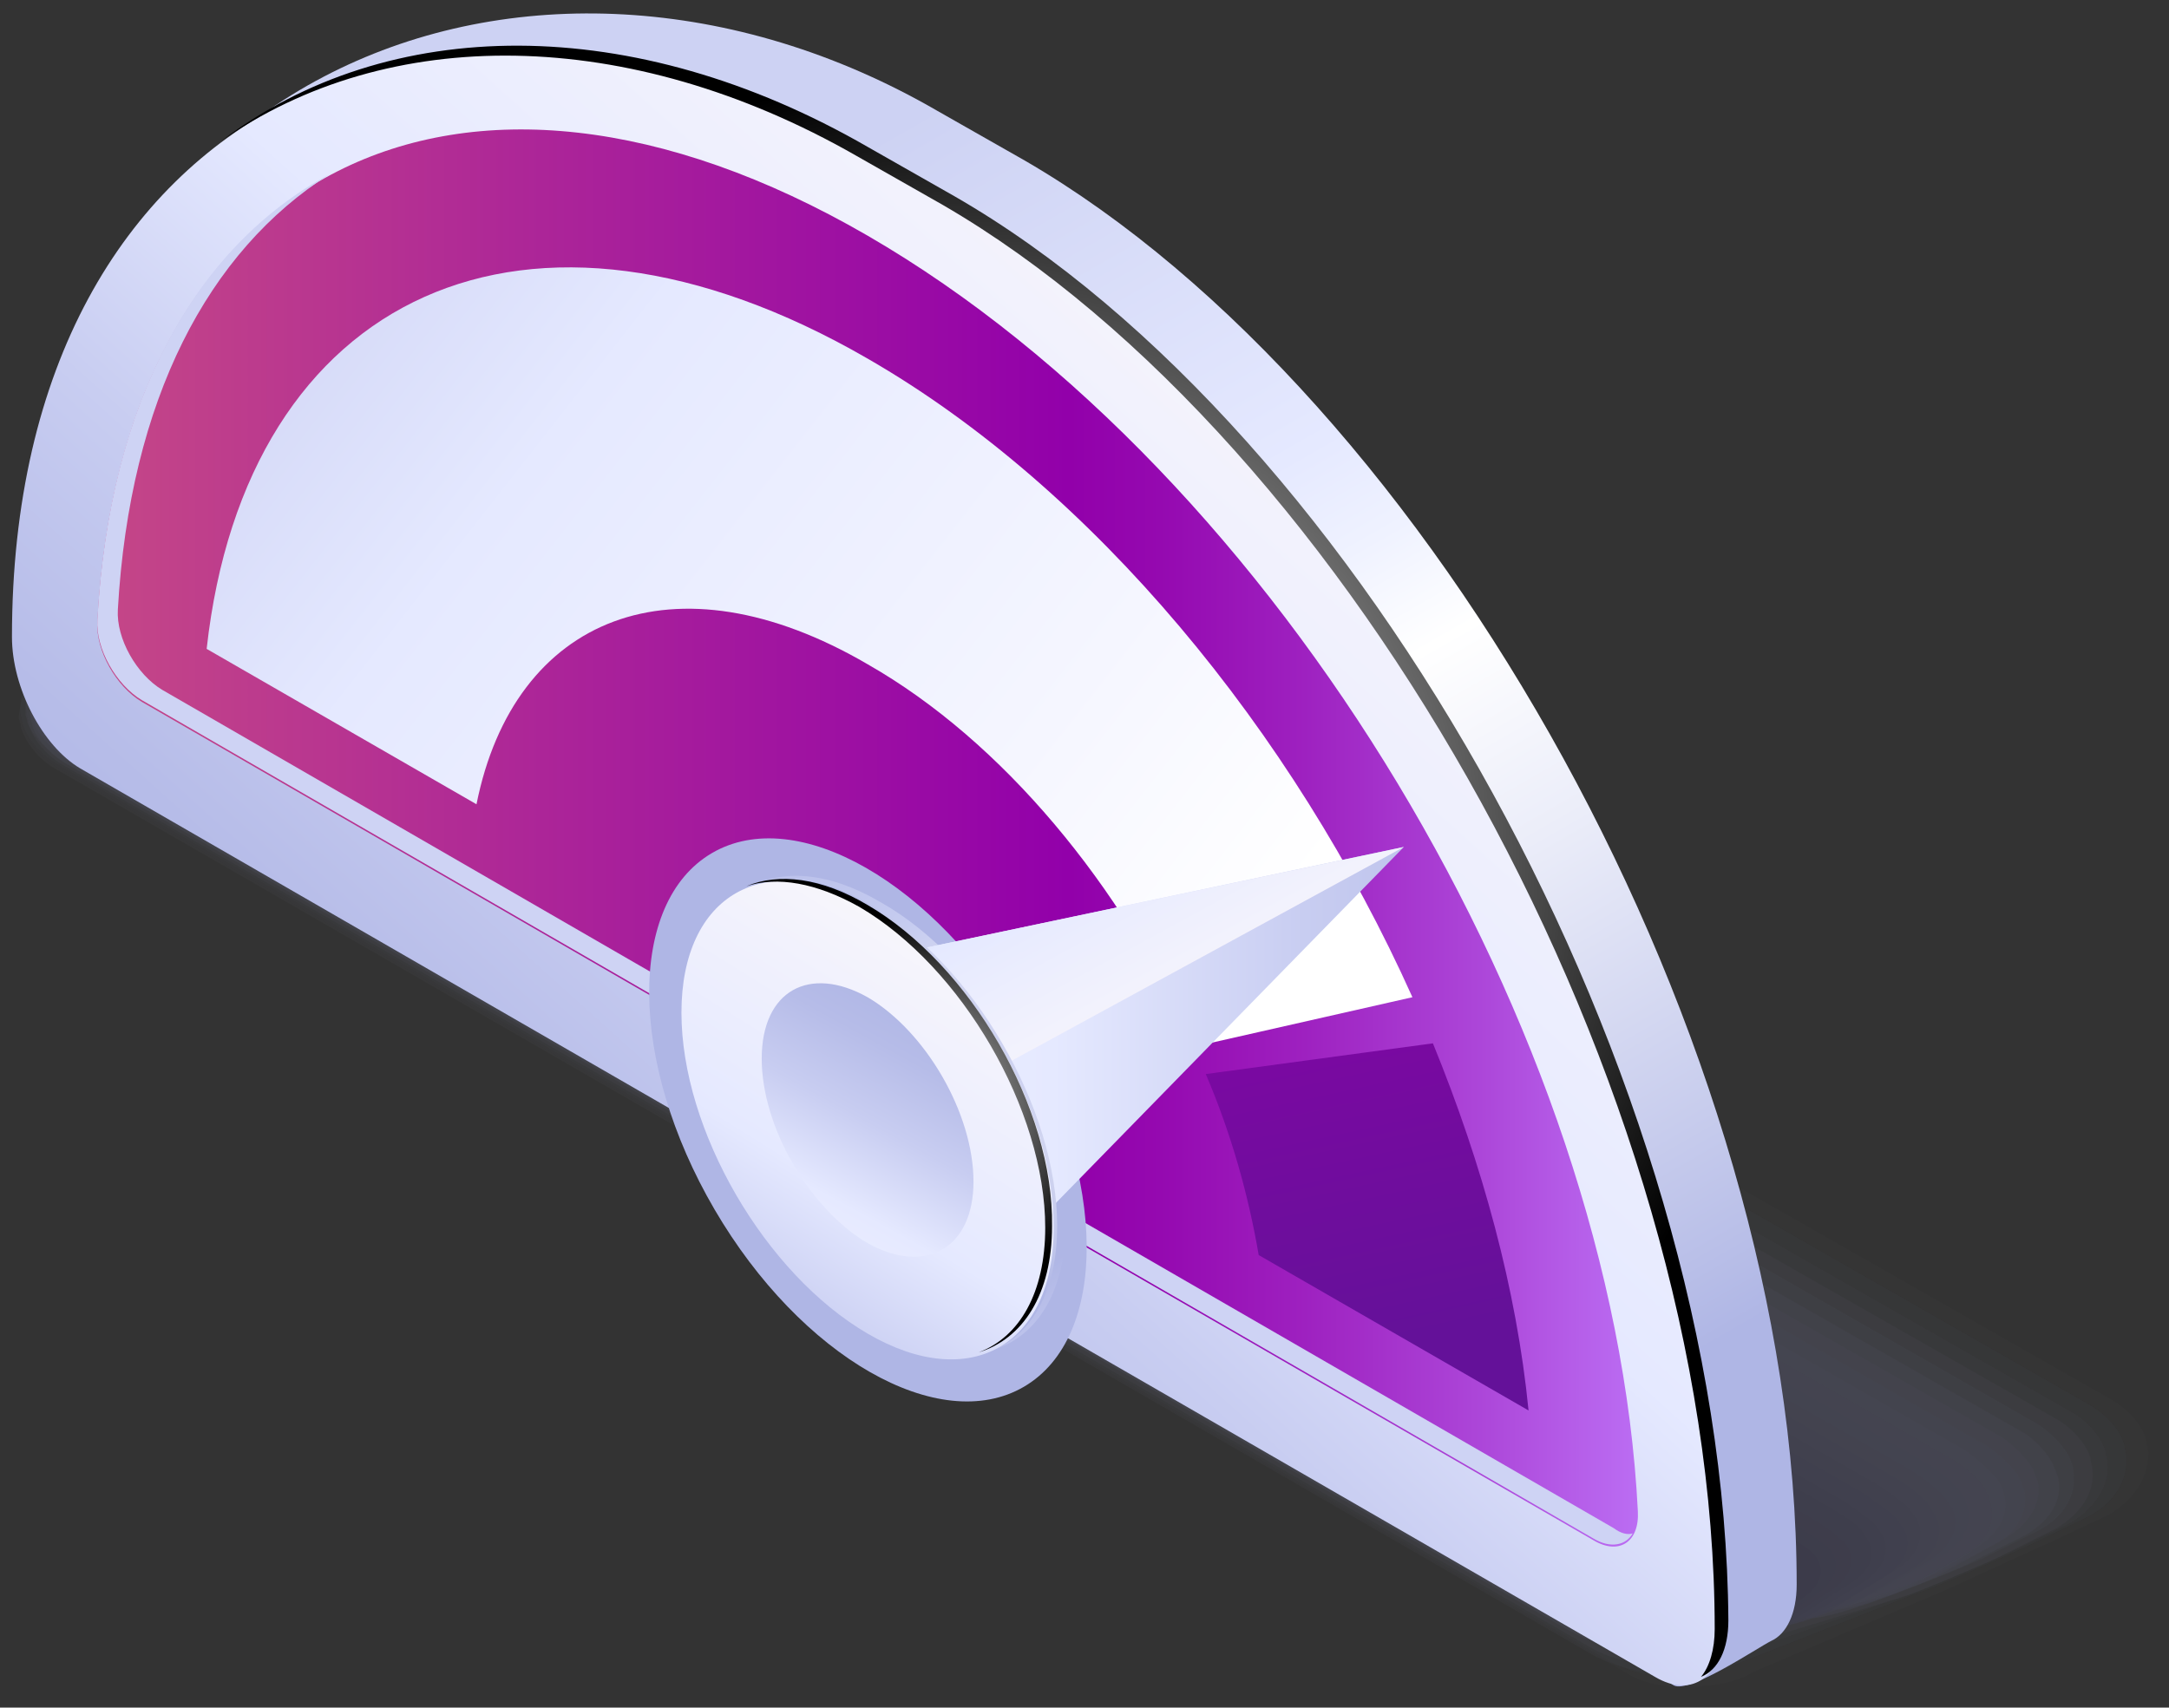 <?xml version="1.0" encoding="UTF-8"?> <svg xmlns="http://www.w3.org/2000/svg" width="127" height="100" viewBox="0 0 127 100" fill="none"><rect x="0" y="0" width="127" height="100" fill="#333333" stroke="none"/> <g opacity="0.2"> <path opacity="0.048" d="M3.4 38.1L6.6 35.6C6.7 35.6 12.2 31.3 12.3 31.3L18.8 26.5C19.9 25.8 21.5 25.6 23 25.6C24.3 25.6 25.5 25.9 26.4 26.5L69.5 51.1L75.1 54.3L123.7 82C124.7 82.6 125.5 83.5 125.7 84.5C125.7 84.7 125.8 84.9 125.8 85.1C125.8 86.5 125 87.8 123.5 88.7L119.9 90.4C119.8 90.4 113.6 93.3 113.5 93.3L102.7 97.9C101.6 98.6 100 98.8 98.5 98.8C97.2 98.8 96 98.5 95.1 97.9L56.3 75.5L49.2 71.4L3.3 44.9C2.3 44.3 1.5 43.3 1.3 42.3C1.3 42.1 1.2 42 1.2 41.8C1 40.3 1.9 39 3.4 38.1Z" fill="#ABB2E2"></path> <path opacity="0.095" d="M3.5 38.3L6.6 35.8C6.8 35.7 12.1 31.6 12.2 31.7L18.7 27.3C19.8 26.7 21.4 26.5 22.8 26.5C24 26.5 25.3 26.9 26.2 27.4L68.8 51.7L74.3 54.8L122.4 82.3C123.4 82.9 124.2 83.8 124.4 84.7C124.4 84.9 124.5 85.1 124.5 85.3C124.6 86.7 123.8 88 122.3 88.8L118.8 90.5C118.6 90.6 112.6 93.3 112.5 93.2L101.8 97.4C100.7 98 99.1 98.2 97.7 98.2C96.5 98.2 95.2 97.8 94.3 97.3L55.9 75.1L48.8 71L3.3 44.7C2.3 44.1 1.5 43.1 1.3 42.2C1.3 42 1.2 41.9 1.2 41.7C1.1 40.4 1.9 39.1 3.5 38.3Z" fill="#A7ADDF"></path> <path opacity="0.143" d="M3.5 38.4L6.6 36C6.8 35.9 12 32 12.2 32.1L18.6 28.1C19.6 27.5 21.3 27.4 22.7 27.4C23.8 27.4 25.2 27.9 26 28.3L68.2 52.4L73.6 55.5L121.3 82.7C122.2 83.2 123.1 84.2 123.3 85.1C123.3 85.3 123.4 85.5 123.4 85.7C123.5 87 122.7 88.3 121.2 89.2L117.7 90.9C117.5 91 111.6 93.6 111.4 93.5L100.8 97.2C99.8 97.8 98 97.9 96.7 97.9C95.6 97.9 94.2 97.4 93.4 97L55.3 75L48.3 71L3.2 45C2.3 44.5 1.4 43.4 1.2 42.5C1.2 42.3 1.1 42.2 1.1 42C1.2 40.5 2 39.2 3.5 38.4Z" fill="#A3A9DC"></path> <path opacity="0.191" d="M3.6 38.5L6.7 36.1C7 35.9 12.1 32.3 12.3 32.4L18.7 28.8C19.7 28.2 21.5 28.3 22.7 28.3C23.8 28.3 25.2 28.8 26 29.2L67.8 53.1L73.2 56.2L120.4 83.1C121.3 83.6 122.2 84.6 122.4 85.4C122.4 85.6 122.5 85.8 122.5 86C122.7 87.3 121.9 88.6 120.4 89.5L117 91.2C116.7 91.4 111 93.8 110.8 93.7L100.3 96.9C99.3 97.5 97.5 97.4 96.3 97.4C95.2 97.4 93.8 96.9 93 96.4L55.3 74.6L48.4 70.6L3.7 44.8C2.8 44.3 1.9 43.3 1.7 42.4C1.7 42.2 1.6 42.1 1.6 41.9C1.3 40.6 2.1 39.3 3.6 38.5Z" fill="#9FA4D8"></path> <path opacity="0.238" d="M3.7 38.6L6.8 36.2C7.2 36 12.1 32.5 12.4 32.7L18.8 29.5C19.7 29 21.6 29.1 22.7 29.1C23.7 29.1 25.2 29.7 25.9 30.1L67.3 53.7L72.6 56.7L119.3 83.4C120.1 83.9 121.1 84.9 121.3 85.7C121.4 85.9 121.4 86.1 121.4 86.2C121.6 87.5 120.9 88.8 119.4 89.6L116 91.3C115.6 91.5 110.1 93.8 109.8 93.6L99.5 96.3C98.6 96.8 96.7 96.7 95.5 96.7C94.5 96.7 93 96.1 92.3 95.7L54.9 74.1L48 70.1L3.7 44.6C2.9 44.1 1.9 43.1 1.6 42.3C1.6 42.1 1.5 42 1.5 41.8C1.4 40.7 2.1 39.4 3.7 38.6Z" fill="#9BA0D5"></path> <path opacity="0.286" d="M3.7 38.7L6.7 36.4C7.2 36.1 11.9 32.9 12.3 33.1L18.6 30.3C19.5 29.8 21.4 30 22.5 30C23.4 30 25 30.6 25.7 31L66.7 54.4L72 57.4L118.3 83.8C119.1 84.2 120.1 85.3 120.3 86C120.4 86.2 120.4 86.3 120.5 86.5C120.8 87.8 120.1 89 118.6 89.9L115.2 91.6C114.7 91.9 109.4 94 109 93.8L98.8 96.1C97.9 96.6 96 96.4 94.9 96.4C94 96.4 92.4 95.8 91.7 95.4L54.7 74L47.9 70.1L4 44.8C3.2 44.4 2.1 43.3 1.9 42.5C1.9 42.3 1.8 42.2 1.8 42C1.5 40.8 2.2 39.6 3.7 38.7Z" fill="#979BD2"></path> <path opacity="0.333" d="M3.8 38.8L6.8 36.5C7.3 36.2 11.9 33.2 12.4 33.4L18.7 31C19.5 30.5 21.5 30.9 22.5 30.9C23.4 30.9 25 31.6 25.6 31.9L66.1 55L71.3 58L117.1 84.1C117.8 84.5 118.9 85.6 119.1 86.2C119.2 86.4 119.2 86.5 119.3 86.7C119.6 87.9 118.9 89.2 117.4 90.1L114.1 91.8C113.6 92.1 108.5 94.1 108 93.9L97.9 95.7C97.1 96.2 95.1 95.8 94.1 95.8C93.2 95.8 91.6 95.1 90.9 94.8L54.2 73.6L47.5 69.7L4.1 44.6C3.4 44.2 2.2 43.1 2 42.4C2 42.2 1.9 42.1 1.8 42C1.6 40.9 2.3 39.7 3.8 38.8Z" fill="#9397CF"></path> <path opacity="0.381" d="M3.8 38.9L6.8 36.6C7.4 36.2 11.9 33.4 12.4 33.7L18.7 31.7C19.4 31.3 21.5 31.7 22.5 31.7C23.3 31.7 25 32.4 25.6 32.8L65.7 55.7L70.9 58.7L116.2 84.6C116.9 85 118.1 86.1 118.3 86.7C118.4 86.9 118.4 87 118.5 87.2C118.8 88.4 118.2 89.7 116.7 90.5L113.4 92.3C112.8 92.7 107.9 94.6 107.3 94.2L97.3 95.5C96.6 95.9 94.5 95.5 93.5 95.5C92.7 95.5 91 94.8 90.4 94.4L54 73.5L47.3 69.6L4.3 44.8C3.6 44.4 2.4 43.3 2.2 42.6C2.1 42.4 2.1 42.3 2 42.2C1.7 41 2.3 39.8 3.8 38.9Z" fill="#8F92CC"></path> <path opacity="0.429" d="M3.9 39L6.9 36.8C7.6 36.4 11.9 33.8 12.5 34.1L18.7 32.5C19.4 32.1 21.5 32.6 22.4 32.6C23.2 32.6 24.9 33.4 25.4 33.7L65.1 56.4L70.2 59.3L115 84.9C115.6 85.3 116.9 86.4 117.1 86.9C117.2 87.1 117.3 87.2 117.3 87.4C117.7 88.6 117.1 89.8 115.6 90.7L112.4 92.5C111.7 92.9 107 94.7 106.4 94.3L96.5 95.1C95.8 95.5 93.6 95 92.8 95C92 95 90.3 94.2 89.7 93.9L53.7 73.2L47.1 69.4L4.5 44.8C3.9 44.4 2.5 43.3 2.4 42.7C2.3 42.6 2.3 42.4 2.2 42.3C1.8 41.1 2.4 39.9 3.9 39Z" fill="#8B8EC9"></path> <path opacity="0.476" d="M4 39.1L6.9 36.9C7.7 36.5 11.8 34 12.5 34.4L18.7 33.3C19.3 32.9 21.6 33.6 22.4 33.6C23.1 33.6 24.9 34.4 25.4 34.7L64.7 57.1L69.8 60L114.2 85.4C114.8 85.7 116.2 86.8 116.3 87.4C116.4 87.5 116.5 87.7 116.5 87.9C116.9 89 116.4 90.3 114.9 91.2L111.7 93C110.9 93.4 106.4 95.1 105.7 94.7L95.9 95.1C95.3 95.5 93 94.8 92.2 94.8C91.5 94.8 89.7 94 89.2 93.7L53.6 73.2L47 69.4L4.8 45.1C4.2 44.8 2.7 43.6 2.6 43.1C2.5 43 2.4 42.8 2.4 42.7C1.9 41.2 2.5 40 4 39.1Z" fill="#8789C6"></path> <path opacity="0.524" d="M4 39.2L6.9 37C7.8 36.5 11.7 34.3 12.5 34.7L18.6 34C19.2 33.7 21.5 34.4 22.2 34.4C22.8 34.4 24.7 35.3 25.1 35.5L63.9 57.7L68.9 60.6L112.8 85.7C113.3 86 114.8 87.1 114.9 87.6C115 87.7 115.1 87.9 115.1 88C115.6 89.1 115 90.4 113.5 91.2L110.4 93C109.5 93.5 105.2 95 104.5 94.5L94.8 94.4C94.2 94.7 91.9 94 91.2 94C90.6 94 88.7 93.1 88.2 92.8L52.9 72.5L46.4 68.8L4.6 44.7C4.1 44.4 2.5 43.2 2.4 42.7C2.3 42.6 2.2 42.4 2.2 42.3C2 41.3 2.5 40.1 4 39.2Z" fill="#8385C2"></path> <path opacity="0.571" d="M4.1 39.3L7 37.2C7.9 36.7 11.8 34.7 12.6 35.1L18.7 34.8C19.2 34.5 21.6 35.3 22.2 35.3C22.8 35.3 24.7 36.2 25.1 36.5L63.5 58.5L68.5 61.3L111.9 86.1C112.4 86.4 113.9 87.5 114 87.9C114.1 88 114.2 88.2 114.3 88.3C114.8 89.4 114.3 90.6 112.8 91.5L109.7 93.3C108.8 93.8 104.6 95.2 103.8 94.7L94.3 94.1C93.8 94.4 91.4 93.5 90.7 93.5C90.1 93.5 88.2 92.5 87.8 92.3L52.9 72.2L46.5 68.5L5 44.8C4.5 44.5 2.9 43.3 2.8 42.9C2.7 42.8 2.6 42.6 2.6 42.5C2.1 41.4 2.6 40.2 4.1 39.3Z" fill="#7F80BF"></path> <path opacity="0.619" d="M4.1 39.4L7 37.3C8 36.7 11.7 34.9 12.6 35.4L18.7 35.5C19.2 35.2 21.6 36.2 22.2 36.2C22.7 36.2 24.7 37.2 25.1 37.4L63.1 59.1L68 61.9L110.9 86.5C111.3 86.7 113 87.9 113 88.3C113.1 88.4 113.2 88.6 113.3 88.7C113.9 89.8 113.4 91 111.9 91.9L108.9 93.7C107.9 94.3 103.9 95.5 103 95L93.6 93.9C93.1 94.2 90.7 93.2 90.1 93.2C89.6 93.2 87.6 92.2 87.2 92L52.6 72.1L46.2 68.4L5.2 44.8C4.8 44.6 3 43.4 3 42.9C2.9 42.8 2.8 42.7 2.7 42.5C2.1 41.5 2.7 40.3 4.1 39.4Z" fill="#7B7CBC"></path> <path opacity="0.667" d="M4.2 39.5L7 37.4C8.1 36.8 11.6 35.2 12.6 35.7L18.6 36.2C19 36 21.5 37 22 37C22.4 37 24.5 38 24.8 38.2L62.4 59.7L67.2 62.5L109.7 86.8C110.1 87 111.8 88.2 111.9 88.5C112 88.6 112.1 88.8 112.2 88.9C112.8 89.9 112.3 91.2 110.9 92L107.9 93.8C106.8 94.4 103 95.5 102.1 95L92.8 93.5C92.4 93.7 89.8 92.7 89.3 92.7C88.9 92.7 86.8 91.6 86.5 91.5L52.3 71.8L46 68.2L5.4 44.9C5 44.7 3.2 43.5 3.2 43.1C3.1 43 3 42.9 2.9 42.7C2.2 41.6 2.7 40.4 4.2 39.5Z" fill="#7777B9"></path> <path opacity="0.714" d="M4.3 39.6L7.1 37.6C8.3 36.9 11.7 35.6 12.7 36.2L18.7 37.1C19 36.9 21.6 38 22.1 38C22.5 38 24.6 39.1 24.9 39.3L62.1 60.6L66.9 63.3L108.9 87.3C109.2 87.5 111 88.7 111.1 89C111.2 89.1 111.3 89.3 111.4 89.4C112.1 90.4 111.6 91.7 110.1 92.5L107.2 94.3C106 95 102.4 95.9 101.4 95.3L92.2 93.3C91.9 93.5 89.2 92.3 88.8 92.3C88.4 92.3 86.3 91.2 86 91L52.1 71.5L45.9 67.9L5.8 44.8C5.5 44.6 3.6 43.4 3.5 43.1C3.4 43 3.3 42.9 3.2 42.8C2.3 41.7 2.8 40.5 4.3 39.6Z" fill="#7373B6"></path> <path opacity="0.762" d="M4.3 39.7L7.1 37.7C8.3 37 11.6 35.8 12.7 36.5L18.7 37.8C19 37.6 21.6 38.9 22 38.9C22.3 38.9 24.5 40 24.7 40.2L61.4 61.2L66.1 63.9L107.6 87.7C107.9 87.8 109.7 89.1 109.8 89.3C109.9 89.4 110 89.5 110.1 89.7C110.8 90.7 110.4 91.9 108.9 92.8L106 94.6C104.8 95.3 101.3 96.1 100.3 95.5L91.2 93C90.9 93.2 88.2 91.9 87.8 91.9C87.5 91.9 85.3 90.7 85 90.6L51.5 71.3L45.3 67.8L5.6 45C5.3 44.9 3.4 43.6 3.3 43.3C3.2 43.2 3.1 43.1 3 43C2.4 41.8 2.8 40.6 4.3 39.7Z" fill="#6F6EB3"></path> <path opacity="0.809" d="M4.4 39.8L7.2 37.8C8.5 37 11.6 36.1 12.7 36.8L18.6 38.5C18.8 38.4 21.6 39.7 21.9 39.7C22.2 39.7 24.4 40.9 24.6 41L60.9 61.8L65.6 64.5L106.7 88C106.9 88.1 108.9 89.3 108.9 89.5C109 89.6 109.1 89.7 109.2 89.9C110 90.9 109.6 92.1 108.1 92.9L105.3 94.7C104 95.5 100.8 96.1 99.6 95.5L90.6 92.5C90.4 92.6 87.6 91.3 87.3 91.3C87 91.3 84.8 90.1 84.6 90L51.4 70.9L45.3 67.4L6 44.8C5.8 44.7 3.7 43.4 3.7 43.2C3.6 43.1 3.5 43 3.4 42.9C2.5 41.9 2.9 40.7 4.4 39.8Z" fill="#6B6AB0"></path> <path opacity="0.857" d="M4.4 40L7.1 38.1C8.5 37.3 11.4 36.6 12.6 37.3L18.5 39.4C18.7 39.3 21.5 40.7 21.7 40.7C21.9 40.7 24.2 42 24.3 42L60.2 62.6L64.8 65.3L105.4 88.5C105.6 88.6 107.6 89.8 107.6 90C107.7 90.1 107.9 90.2 108 90.3C108.8 91.2 108.4 92.5 107 93.3L104.2 95.1C102.8 95.9 99.8 96.4 98.5 95.7L89.7 92.3C89.5 92.4 86.7 90.9 86.5 90.9C86.3 90.9 84 89.6 83.8 89.5L51 70.6L45 67.1L6.1 44.8C5.9 44.7 3.8 43.4 3.8 43.3C3.7 43.2 3.6 43.1 3.5 43C2.6 42 3 40.8 4.4 40Z" fill="#6765AC"></path> <path opacity="0.905" d="M4.5 40.1L7.2 38.2C8.7 37.3 11.5 36.8 12.7 37.6L18.5 40.1C18.6 40 21.5 41.6 21.6 41.6C21.7 41.6 24.1 42.9 24.2 43L59.7 63.3L64.3 65.9L104.4 88.9C104.5 89 106.6 90.2 106.6 90.3C106.7 90.4 106.9 90.5 107 90.6C107.9 91.5 107.5 92.7 106 93.6L103.2 95.4C101.7 96.3 98.9 96.6 97.6 95.9L88.9 92C88.8 92.1 85.9 90.5 85.7 90.5C85.6 90.5 83.2 89.2 83.1 89.1L50.6 70.5L44.6 67.1L6.1 45C6 44.9 3.8 43.6 3.8 43.5C3.7 43.4 3.5 43.3 3.4 43.2C2.7 42.1 3 40.9 4.5 40.1Z" fill="#6361A9"></path> <path opacity="0.952" d="M4.6 40.2L7.3 38.3C8.9 37.4 11.5 37.1 12.8 37.9L18.6 40.8C18.7 40.8 21.6 42.4 21.7 42.4C21.8 42.4 24.2 43.8 24.2 43.8L59.3 63.9L63.8 66.5L103.4 89.2C103.5 89.2 105.6 90.5 105.7 90.6C105.8 90.7 106 90.8 106.1 90.9C107 91.8 106.7 93 105.2 93.8L102.5 95.6C100.9 96.5 98.3 96.7 96.9 96L88.3 91.6C88.2 91.6 85.2 90 85.2 90C85.1 90 82.7 88.6 82.6 88.6L50.5 70.2L44.6 66.8L6.5 44.9C6.4 44.9 4.2 43.5 4.1 43.5C4 43.4 3.8 43.3 3.7 43.2C2.8 42.2 3.1 41 4.6 40.2Z" fill="#5F5CA6"></path> <path opacity="0.2" d="M96 96.1L50.1 69.8L4.2 43.5C2.8 42.7 3 41.3 4.6 40.3L7.3 38.5C8.9 37.6 11.4 37.5 12.8 38.3L58.7 64.6L104.6 90.9C106 91.7 105.8 93.1 104.2 94.1L101.5 95.9C99.9 96.8 97.5 96.9 96 96.1Z" fill="#5B58A3"></path> </g> <path d="M98 98.7L8.9 42.7C6.7 41.4 4.9 38 4.9 35L1.8 36.2C1.8 4.4 31.1 -7.3 54.9 6.5L60 9.4C83.8 23.2 105.2 61.1 105.2 92.8C105.2 94.5 104.6 95.7 103.7 96.1C102.9 96.5 98.9 99.2 98 98.7Z" fill="url(#paint0_linear_67_227)"></path> <path d="M96.9 98.2L4.7 45C2.5 43.7 0.7 40.3 0.7 37.3C0.7 5.5 26.9 -5 50.7 8.8L55.8 11.7C79.6 25.5 101 63.4 101 95.1C100.9 98.2 99.1 99.5 96.9 98.2Z" fill="url(#paint1_linear_67_227)"></path> <path d="M55.9 11.5L50.8 8.6C37.1 0.7 22.7 0.8 12.9 8.3C22.7 1.4 36.8 1.5 50.1 9.1L55.2 12C79 25.8 100.4 63.7 100.4 95.4C100.4 96.6 100.1 97.6 99.6 98.2C100.6 97.8 101.2 96.6 101.2 94.9C101 63.2 79.7 25.2 55.9 11.5Z" fill="url(#paint2_radial_67_227)"></path> <path d="M8.3 41.1C6.8 40.2 5.6 38.1 5.7 36.4C7.1 10.1 26.8 -0.1 50.8 13.8C74.8 27.7 94.5 60.5 95.9 88.5C96 90.3 94.8 91.1 93.3 90.2L8.3 41.1Z" fill="url(#paint3_linear_67_227)"></path> <path d="M94.5 89.5L9.5 40.4C8 39.5 6.8 37.4 6.9 35.7C7.6 23.4 12.2 14.7 19.3 10.2C11.5 14.4 6.4 23.4 5.7 36.3C5.6 38 6.8 40.1 8.3 41L93.3 90.1C94.3 90.7 95.2 90.5 95.6 89.8C95.3 89.9 94.9 89.8 94.5 89.5Z" fill="#CED3F4"></path> <path d="M69.9 61.3L82.7 58.4C75.7 42.8 64 28.6 50.8 21C30.9 9.5 14.4 17.2 12.1 38L27.9 47.1C30.1 36.1 39.5 32.3 50.8 38.9C58.7 43.4 65.7 51.9 69.9 61.3Z" fill="url(#paint4_linear_67_227)"></path> <path d="M70.6 62.9C72.1 66.4 73.1 70 73.7 73.5L89.5 82.6C88.8 75.5 86.8 68.2 83.9 61.1L70.6 62.9Z" fill="url(#paint5_linear_67_227)"></path> <path d="M59.955 81.211C64.913 78.312 64.843 68.966 59.798 60.336C54.753 51.706 46.643 47.06 41.685 49.959C36.726 52.858 36.796 62.204 41.841 70.834C46.886 79.464 54.996 84.11 59.955 81.211Z" fill="#AFB6E5"></path> <path d="M62.4 71.6C62.4 78.5 57.5 81.3 51.5 77.8C45.5 74.3 40.6 65.9 40.6 59C40.6 52.1 45.5 49.3 51.5 52.8C57.6 56.2 62.4 64.6 62.4 71.6Z" fill="url(#paint6_linear_67_227)"></path> <path d="M45.2 57.4L82.2 49.6L56.4 76L45.2 57.4Z" fill="url(#paint7_linear_67_227)"></path> <path d="M45.2 57.4L82.2 49.6L50.1 67.1L45.2 57.4Z" fill="url(#paint8_linear_67_227)"></path> <path d="M61.9 71.8C61.9 78.7 57 81.5 51 78C45 74.5 40.1 66.1 40.1 59.2C40.1 52.3 45 49.5 51 53C57 56.5 61.9 64.9 61.9 71.8Z" fill="url(#paint9_linear_67_227)"></path> <path d="M61.7 71.9C61.7 78.8 56.8 81.6 50.8 78.1C44.8 74.6 39.9 66.2 39.9 59.3C39.9 52.4 44.8 49.6 50.8 53.1C56.8 56.5 61.7 64.9 61.7 71.9Z" fill="url(#paint10_linear_67_227)"></path> <path d="M50.8 53C48.1 51.4 45.6 51.1 43.7 51.9C45.5 51.3 47.8 51.7 50.3 53.1C56.3 56.6 61.2 65 61.2 71.9C61.2 75.7 59.7 78.3 57.3 79.2C59.9 78.4 61.6 75.8 61.6 71.8C61.7 64.9 56.8 56.5 50.8 53Z" fill="url(#paint11_radial_67_227)"></path> <path d="M57 69.2C57 73.1 54.2 74.7 50.8 72.8C47.4 70.8 44.6 66 44.6 62C44.6 58 47.4 56.5 50.8 58.4C54.2 60.4 57 65.2 57 69.2Z" fill="url(#paint12_linear_67_227)"></path> <defs> <linearGradient id="paint0_linear_67_227" x1="33.816" y1="17.991" x2="89.612" y2="115.543" gradientUnits="userSpaceOnUse"> <stop stop-color="#CDD2F3"></stop> <stop offset="0.253" stop-color="#E5E9FF"></stop> <stop offset="0.311" stop-color="#EFF2FF"></stop> <stop offset="0.374" stop-color="white"></stop> <stop offset="0.488" stop-color="#EBEDF9"></stop> <stop offset="0.722" stop-color="#B9BFE8"></stop> <stop offset="0.763" stop-color="#AFB6E5"></stop> <stop offset="0.909" stop-color="#AFB6E5"></stop> <stop offset="1" stop-color="#AFB6E5"></stop> </linearGradient> <linearGradient id="paint1_linear_67_227" x1="31.066" y1="81.111" x2="81.399" y2="25.111" gradientUnits="userSpaceOnUse"> <stop stop-color="#AFB6E5"></stop> <stop offset="0.145" stop-color="#B6BCE8"></stop> <stop offset="0.348" stop-color="#C8CDF1"></stop> <stop offset="0.581" stop-color="#E5E9FF"></stop> <stop offset="0.955" stop-color="#F5F4FC"></stop> <stop offset="1" stop-color="#F7F6FB"></stop> </linearGradient> <radialGradient id="paint2_radial_67_227" cx="0" cy="0" r="1" gradientUnits="userSpaceOnUse" gradientTransform="translate(56.943 50.442) scale(45.982)"> <stop stop-color="white"></stop> <stop offset="1"></stop> </radialGradient> <linearGradient id="paint3_linear_67_227" x1="5.685" y1="49.086" x2="95.903" y2="49.086" gradientUnits="userSpaceOnUse"> <stop stop-color="#C54787"></stop> <stop offset="0.289" stop-color="#AC2598"></stop> <stop offset="0.631" stop-color="#9200AA"></stop> <stop offset="0.69" stop-color="#9509B0"></stop> <stop offset="0.784" stop-color="#9E21C0"></stop> <stop offset="0.903" stop-color="#AD48DA"></stop> <stop offset="1" stop-color="#BB6DF3"></stop> </linearGradient> <linearGradient id="paint4_linear_67_227" x1="-25.021" y1="-15.129" x2="70.312" y2="59.537" gradientUnits="userSpaceOnUse"> <stop stop-color="#AFB6E5"></stop> <stop offset="0.145" stop-color="#B6BCE8"></stop> <stop offset="0.348" stop-color="#C8CDF1"></stop> <stop offset="0.581" stop-color="#E5E9FF"></stop> <stop offset="0.855" stop-color="#F5F6FF"></stop> <stop offset="1" stop-color="white"></stop> </linearGradient> <linearGradient id="paint5_linear_67_227" x1="82.334" y1="82.36" x2="73.668" y2="42.36" gradientUnits="userSpaceOnUse"> <stop offset="0.096" stop-color="#641199"></stop> <stop offset="1" stop-color="#9200AA"></stop> </linearGradient> <linearGradient id="paint6_linear_67_227" x1="44.455" y1="52.521" x2="58.866" y2="78.449" gradientUnits="userSpaceOnUse"> <stop stop-color="#BCC2EB"></stop> <stop offset="0.192" stop-color="#C6CCF0"></stop> <stop offset="0.277" stop-color="#D0D4F0"></stop> <stop offset="0.283" stop-color="#D1D5F0"></stop> <stop offset="0.361" stop-color="#BDC3EA"></stop> <stop offset="0.409" stop-color="#AFB6E5"></stop> <stop offset="0.909" stop-color="#AFB6E5"></stop> <stop offset="0.988" stop-color="#BAC0EA"></stop> <stop offset="1" stop-color="#BCC2EB"></stop> </linearGradient> <linearGradient id="paint7_linear_67_227" x1="98.312" y1="79.442" x2="35.403" y2="79.591" gradientUnits="userSpaceOnUse"> <stop stop-color="#AFB6E5"></stop> <stop offset="0.145" stop-color="#B6BCE8"></stop> <stop offset="0.348" stop-color="#C8CDF1"></stop> <stop offset="0.581" stop-color="#E5E9FF"></stop> <stop offset="0.955" stop-color="#F5F4FC"></stop> <stop offset="1" stop-color="#F7F6FB"></stop> </linearGradient> <linearGradient id="paint8_linear_67_227" x1="55.603" y1="38.911" x2="67.305" y2="60.466" gradientUnits="userSpaceOnUse"> <stop stop-color="#AFB6E5"></stop> <stop offset="0.145" stop-color="#B6BCE8"></stop> <stop offset="0.348" stop-color="#C8CDF1"></stop> <stop offset="0.581" stop-color="#E5E9FF"></stop> <stop offset="0.955" stop-color="#F5F4FC"></stop> <stop offset="1" stop-color="#F7F6FB"></stop> </linearGradient> <linearGradient id="paint9_linear_67_227" x1="64.406" y1="55.288" x2="37.664" y2="69.346" gradientUnits="userSpaceOnUse"> <stop stop-color="#BCC2EB"></stop> <stop offset="0.192" stop-color="#C6CCF0"></stop> <stop offset="0.277" stop-color="#D0D4F0"></stop> <stop offset="0.283" stop-color="#D1D5F0"></stop> <stop offset="0.361" stop-color="#BDC3EA"></stop> <stop offset="0.409" stop-color="#AFB6E5"></stop> <stop offset="0.909" stop-color="#AFB6E5"></stop> <stop offset="0.988" stop-color="#BAC0EA"></stop> <stop offset="1" stop-color="#BCC2EB"></stop> </linearGradient> <linearGradient id="paint10_linear_67_227" x1="37.725" y1="86.565" x2="56.293" y2="56.727" gradientUnits="userSpaceOnUse"> <stop stop-color="#AFB6E5"></stop> <stop offset="0.145" stop-color="#B6BCE8"></stop> <stop offset="0.348" stop-color="#C8CDF1"></stop> <stop offset="0.581" stop-color="#E5E9FF"></stop> <stop offset="0.955" stop-color="#F5F4FC"></stop> <stop offset="1" stop-color="#F7F6FB"></stop> </linearGradient> <radialGradient id="paint11_radial_67_227" cx="0" cy="0" r="1" gradientUnits="userSpaceOnUse" gradientTransform="translate(52.72 65.433) scale(11.689)"> <stop stop-color="white"></stop> <stop offset="1"></stop> </radialGradient> <linearGradient id="paint12_linear_67_227" x1="54.365" y1="59.06" x2="44.018" y2="77.905" gradientUnits="userSpaceOnUse"> <stop stop-color="#AFB6E5"></stop> <stop offset="0.145" stop-color="#B6BCE8"></stop> <stop offset="0.348" stop-color="#C8CDF1"></stop> <stop offset="0.581" stop-color="#E5E9FF"></stop> <stop offset="0.955" stop-color="#F5F4FC"></stop> <stop offset="1" stop-color="#F7F6FB"></stop> </linearGradient> </defs> </svg> 
